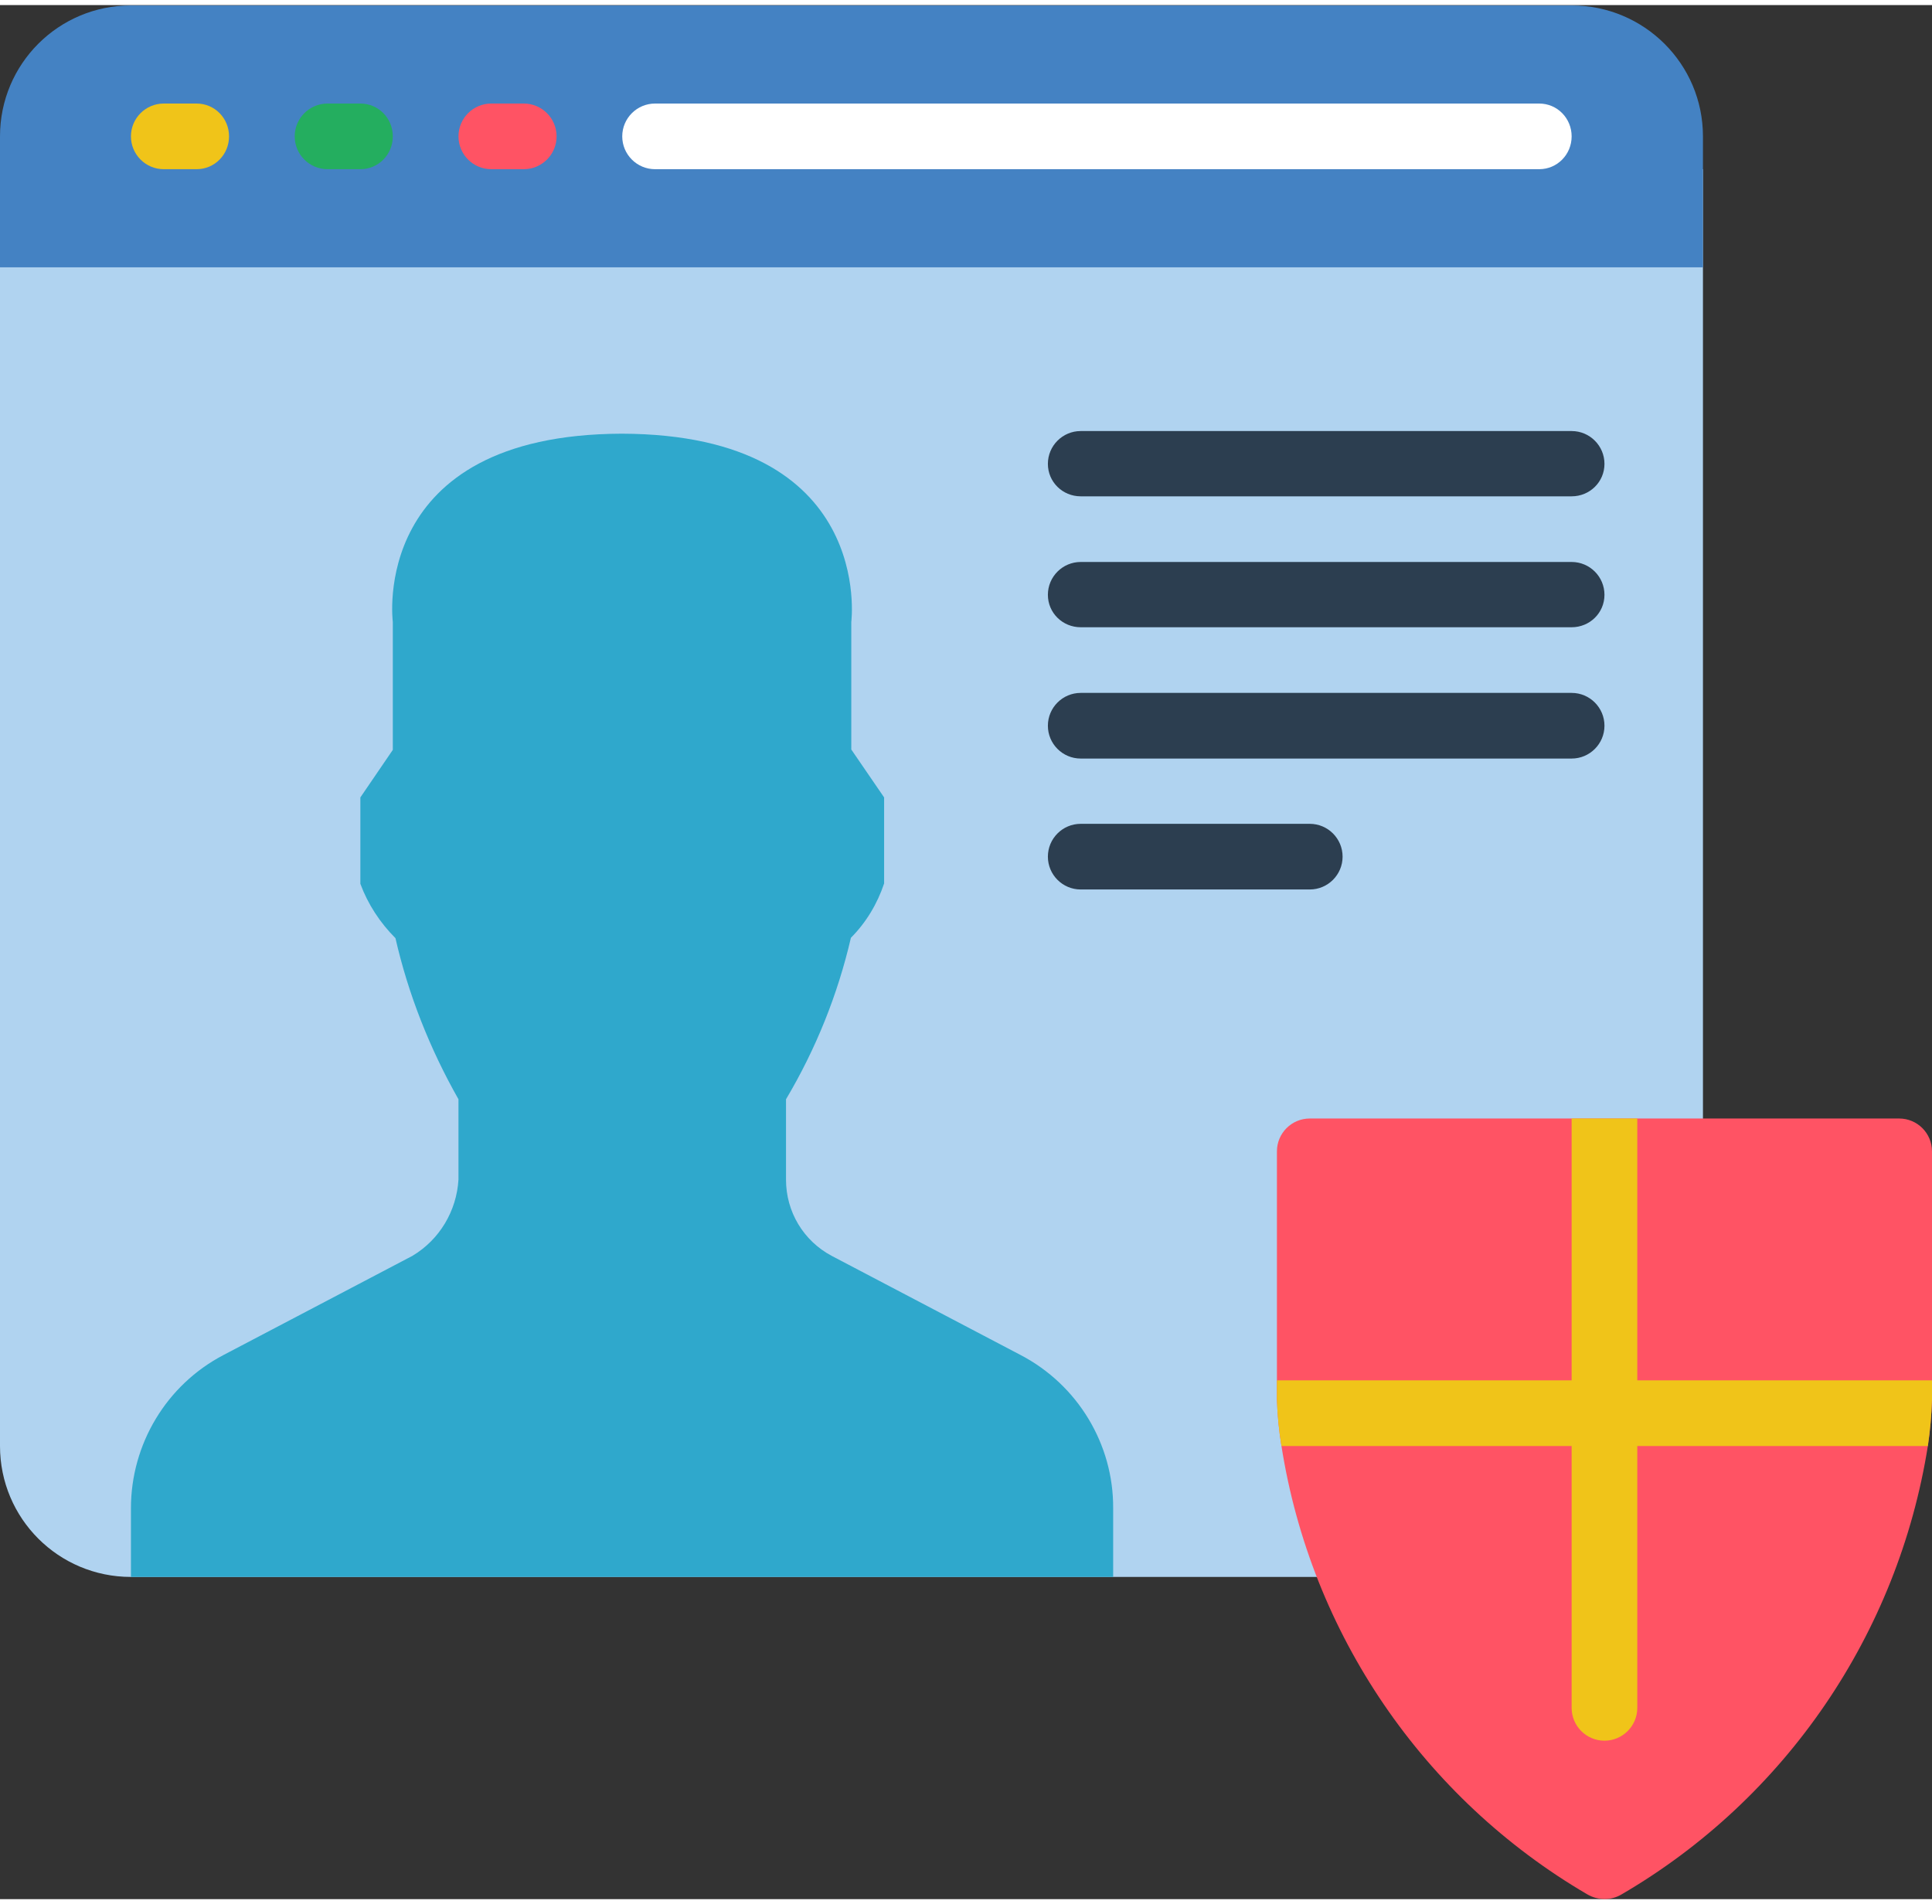 <svg version="1.2" xmlns="http://www.w3.org/2000/svg" viewBox="0 0 512 502" width="70" height="69">
	<rect x="0" y="0" width="512" height="502" fill="#333333" stroke="none"/>
	<title>Dedicated Profiles</title>
	<style>
		.s0 { fill: #b0d3f0 } 
		.s1 { fill: #4482c3 } 
		.s2 { fill: #f0c419 } 
		.s3 { fill: #24ae5f } 
		.s4 { fill: #ff5364 } 
		.s5 { fill: #ffffff } 
		.s6 { fill: #2fa8cc } 
		.s7 { fill: #2c3e50 } 
	</style>
	<g>
		<path class="s0" d="m0 43.5h451.3v373.1h-416.6c-19.2 0-34.7-15.5-34.7-34.7z"/>
		<path class="s1" d="m451.3 34.8v34.7h-451.3v-34.7c0-19.2 15.5-34.7 34.7-34.7h381.8c19.2 0 34.8 15.5 34.8 34.7z"/>
		<path class="s2" d="m52.1 43.5h-8.7c-4.8 0-8.7-3.9-8.7-8.7 0-4.8 3.9-8.7 8.7-8.7h8.7c4.8 0 8.6 3.9 8.6 8.7 0 4.8-3.8 8.7-8.6 8.7z"/>
		<path class="s3" d="m95.5 43.5h-8.7c-4.8 0-8.7-3.9-8.7-8.7 0-4.8 3.9-8.7 8.7-8.7h8.7c4.8 0 8.6 3.9 8.6 8.7 0 4.8-3.8 8.7-8.6 8.7z"/>
		<path class="s4" d="m138.8 43.5h-8.6c-4.8 0-8.7-3.9-8.7-8.7 0-4.8 3.9-8.7 8.7-8.7h8.6c4.8 0 8.7 3.9 8.7 8.7 0 4.8-3.9 8.7-8.7 8.7z"/>
		<path class="s5" d="m407.9 43.5h-234.3c-4.8 0-8.7-3.9-8.7-8.7 0-4.8 3.9-8.7 8.7-8.7h234.3c4.8 0 8.6 3.9 8.6 8.7 0 4.8-3.8 8.7-8.6 8.7z"/>
		<path class="s6" d="m270.5 357.8l-50.1-26.3c-7.5-4-12.1-11.7-12.1-20.2v-21.3c7.9-13.3 13.7-27.7 17.2-42.8 4-4 7-9 8.8-14.4v-22.8l-8.7-12.7v-33.8c0 0 6.4-49.7-60.8-49.9-67.2 0.2-60.7 49.9-60.7 49.9v33.9l-8.6 12.6v22.9c2 5.4 5.2 10.3 9.3 14.4 3.4 14.9 9.1 29.3 16.7 42.7v21.3c-0.5 8.3-5 15.9-12.2 20.2l-50.1 26.3c-15.1 7.9-24.5 23.6-24.5 40.6v18.2h260.3v-18.2c0.1-17-9.4-32.7-24.5-40.6z"/>
		<path class="s4" d="m512 303.8v65.9q-0.2 6.1-1.1 12.2c-7.9 49.7-37.6 93.4-81.1 118.8-2.8 1.7-6.3 1.7-9.2 0-43.4-25.4-73.2-69.1-81-118.8q-1-6.1-1.2-12.2v-65.9c0-4.8 3.9-8.7 8.7-8.7h156.2c4.8 0 8.7 3.9 8.7 8.7z"/>
		<g>
			<path class="s2" d="m433.9 295.1v156.2c0 4.8-3.9 8.7-8.7 8.7-4.8 0-8.7-3.9-8.7-8.7v-156.2z"/>
			<path class="s2" d="m512 364.5v5.2q-0.2 6.1-1.1 12.2h-171.3q-1-6.1-1.2-12.2v-5.2z"/>
		</g>
		<g>
			<path class="s7" d="m416.5 130.2h-130.1c-4.8 0-8.7-3.8-8.7-8.6 0-4.8 3.9-8.7 8.7-8.7h130.1c4.8 0 8.7 3.9 8.7 8.7 0 4.8-3.9 8.6-8.7 8.6z"/>
			<path class="s7" d="m416.5 164.9h-130.1c-4.8 0-8.7-3.8-8.7-8.6 0-4.8 3.9-8.7 8.7-8.7h130.1c4.8 0 8.7 3.9 8.7 8.7 0 4.8-3.9 8.6-8.7 8.6z"/>
			<path class="s7" d="m416.5 199.7h-130.1c-4.8 0-8.7-3.9-8.7-8.7 0-4.8 3.9-8.7 8.7-8.7h130.1c4.8 0 8.7 3.9 8.7 8.7 0 4.8-3.9 8.7-8.7 8.7z"/>
			<path class="s7" d="m347.1 234.4h-60.7c-4.8 0-8.7-3.9-8.7-8.7 0-4.8 3.9-8.7 8.7-8.7h60.7c4.8 0 8.7 3.9 8.7 8.7 0 4.8-3.9 8.7-8.7 8.7z"/>
		</g>
	</g>
	<g>
	</g>
	<g>
	</g>
	<g>
	</g>
	<g>
	</g>
	<g>
	</g>
	<g>
	</g>
	<g>
	</g>
	<g>
	</g>
	<g>
	</g>
	<g>
	</g>
	<g>
	</g>
	<g>
	</g>
	<g>
	</g>
	<g>
	</g>
	<g>
	</g>
</svg>